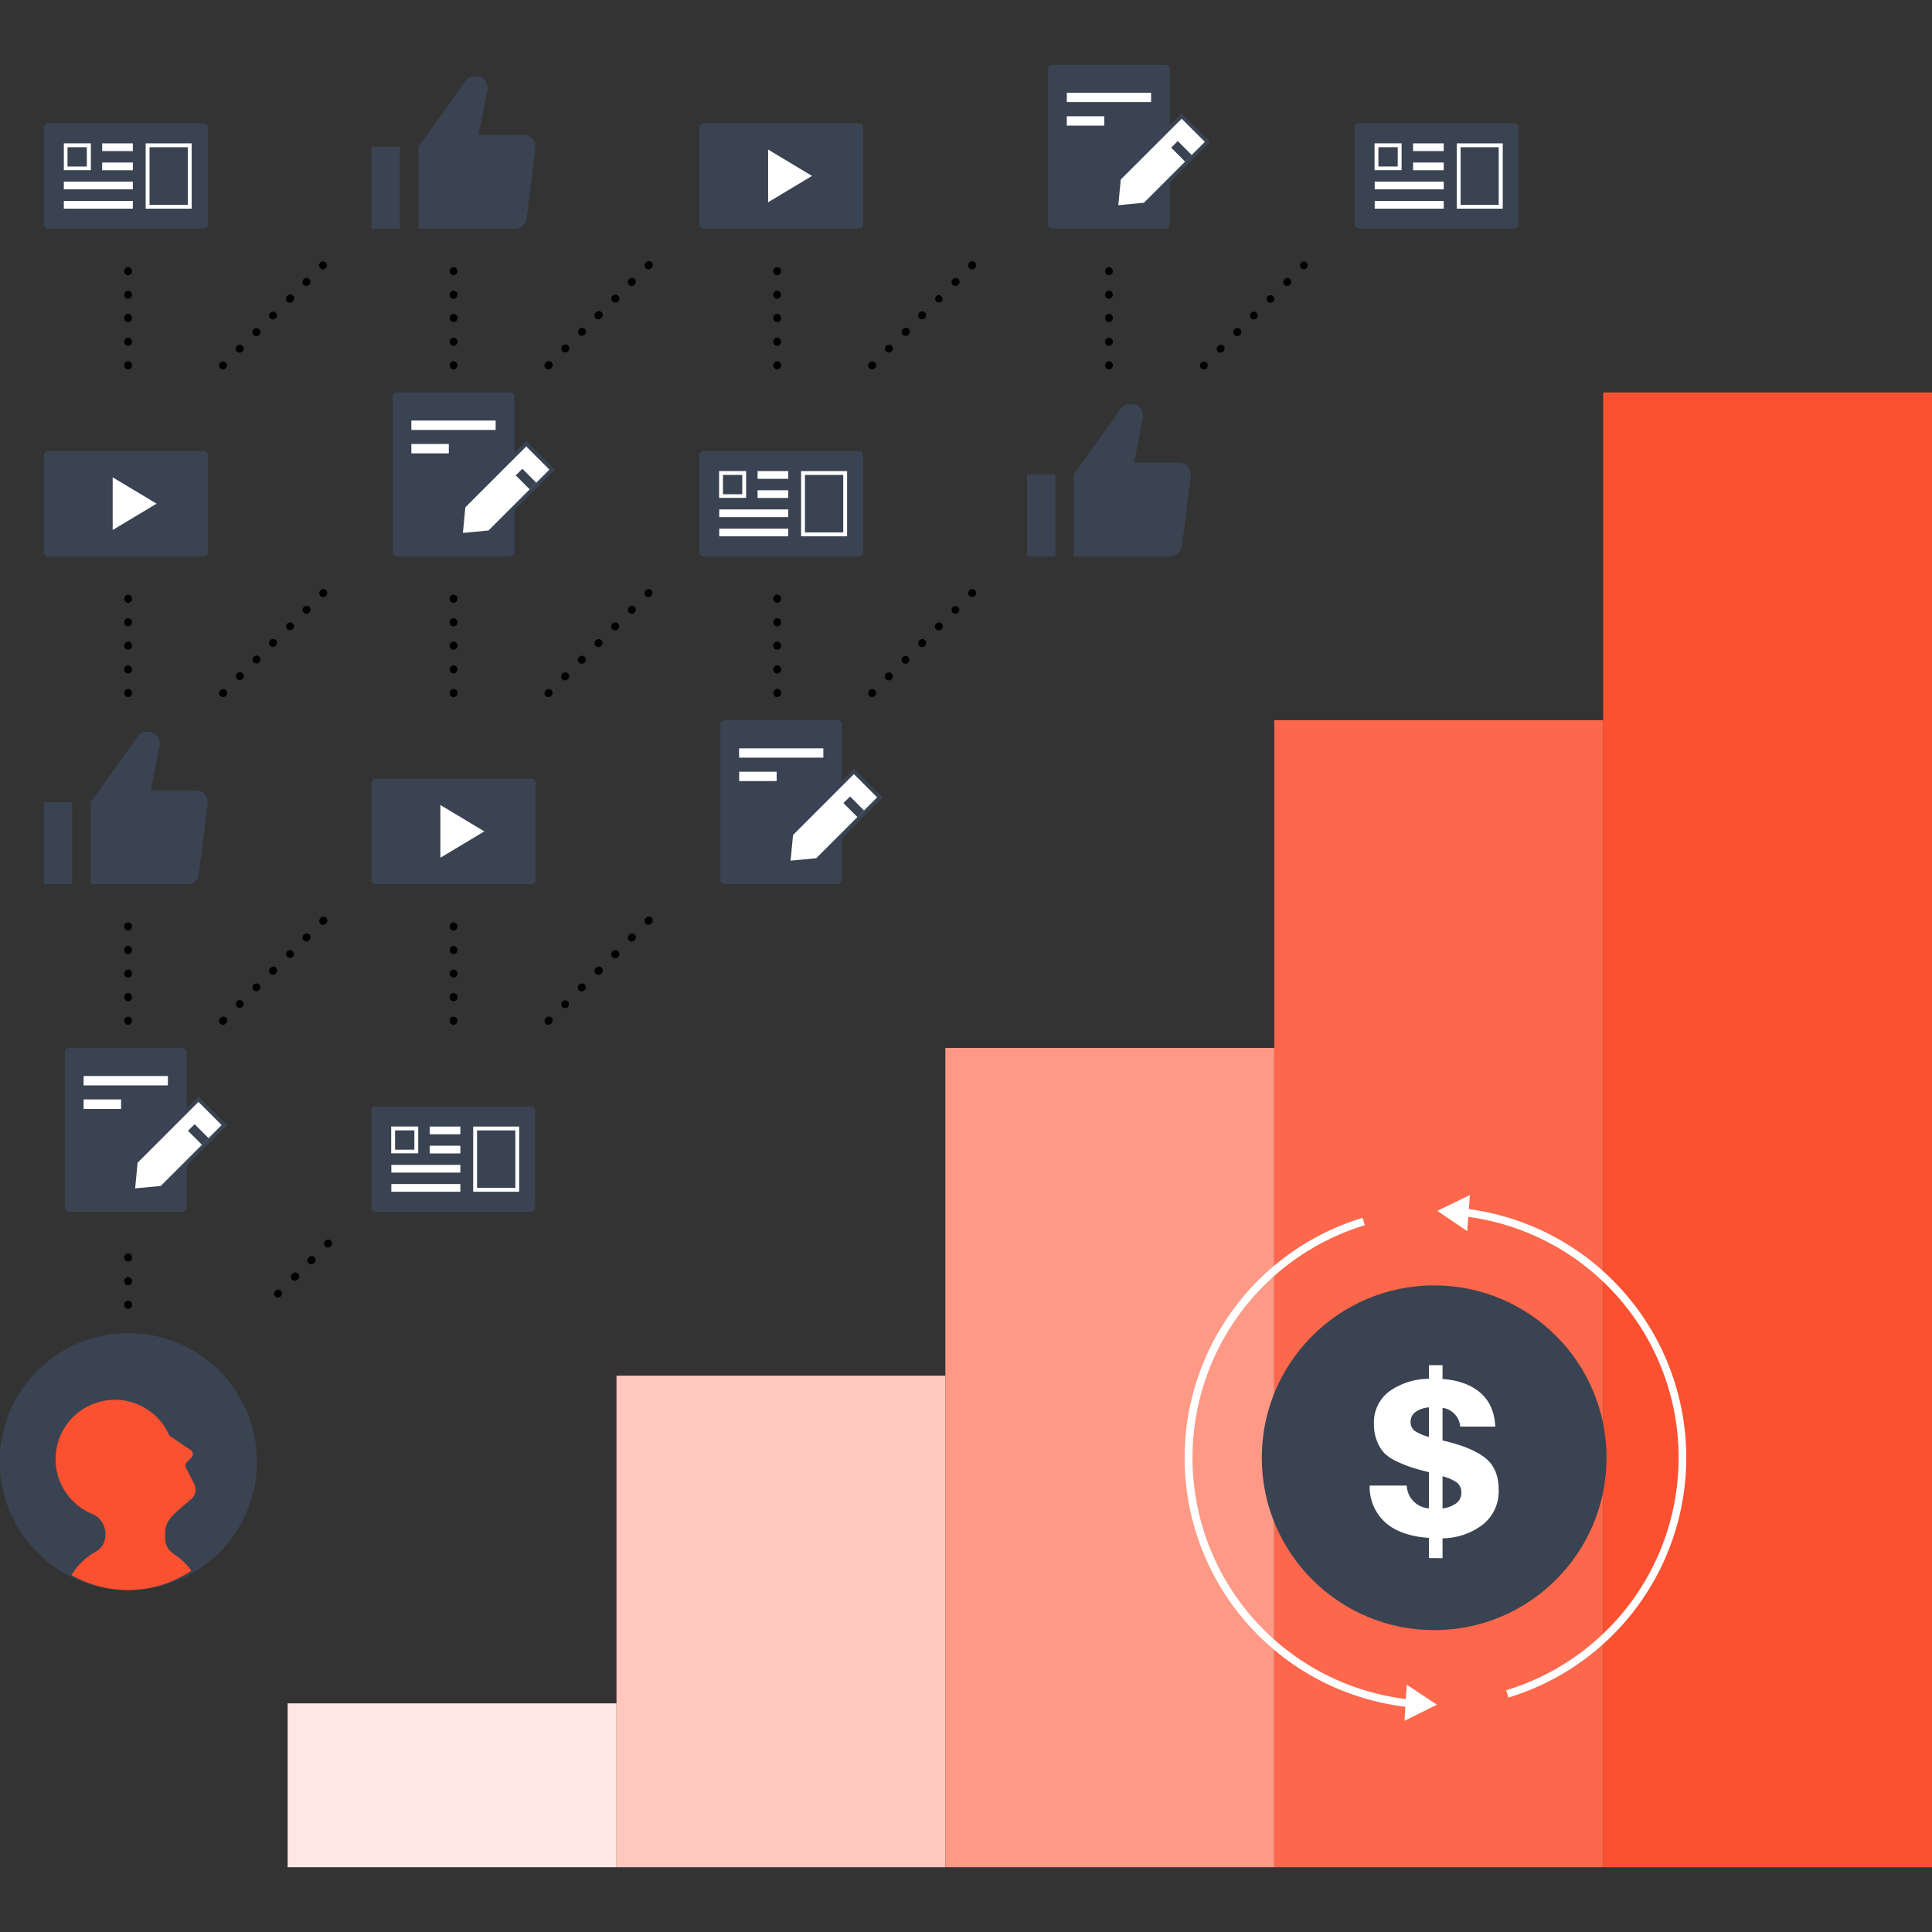 <svg xmlns="http://www.w3.org/2000/svg" id="Layer_1" data-name="Layer 1" viewBox="0 0 500 500"><rect x="0" y="0" width="500" height="500" fill="#333333" stroke="none"/><defs><style>.cls-1{fill:#3a4351;}.cls-2{fill:#fc5130;}.cls-3{fill:#ffe7e3;}.cls-4{fill:#fec8be;}.cls-5{fill:#fe9986;}.cls-6{fill:#fd674b;}.cls-7{fill:#fff;}.cls-8{fill:#010101;}</style></defs><title>Adapt quickly to changing market trends and</title><path class="cls-1" d="M33.24,345a33.28,33.28,0,1,0,33.25,33.28A33.26,33.26,0,0,0,33.24,345Z"></path><path class="cls-2" d="M46.05,390.92l3.47-3a3.18,3.18,0,0,0,.75-3.84l-2.15-4.23a1.34,1.34,0,0,1,.38-1.59l1-1a1.29,1.29,0,0,0-.31-2.1l-5.38-3.63c-.11-.26-.22-.52-.35-.78a15.35,15.35,0,1,0-19.73,21,5.62,5.62,0,0,1,3.55,5.57v.06a4.84,4.84,0,0,1-2.49,4.2,16.73,16.73,0,0,0-6.27,6.05,29.42,29.42,0,0,0,31-1.14,16.9,16.9,0,0,0-4.55-4.32,4.82,4.82,0,0,1-2.23-4v-1.74C42.82,394.2,44.05,392.67,46.05,390.92Z"></path><rect class="cls-3" x="74.44" y="440.83" width="85.11" height="42.41"></rect><rect class="cls-4" x="159.55" y="356.02" width="85.11" height="127.22"></rect><rect class="cls-5" x="244.66" y="271.2" width="85.11" height="212.04"></rect><rect class="cls-6" x="329.78" y="186.39" width="85.13" height="296.85"></rect><rect class="cls-2" x="414.9" y="101.57" width="85.1" height="381.67"></rect><path class="cls-1" d="M135.55,34.93H123.84l2.3-11.52a3,3,0,0,0-3-3.62h-.36A3,3,0,0,0,120,21.62L108.29,38V59.17h25a3,3,0,0,0,3-2.66l2.27-18.17A3,3,0,0,0,135.55,34.93Z"></path><rect class="cls-1" x="96.17" y="37.96" width="7.31" height="21.2"></rect><path class="cls-1" d="M52.66,31.9H12.48A1.07,1.07,0,0,0,11.36,33V58a1.07,1.07,0,0,0,1.12,1.14H52.66A1.07,1.07,0,0,0,53.77,58V33A1.07,1.07,0,0,0,52.66,31.9Z"></path><g id="post"><path class="cls-7" d="M22.47,38.09v5h-5v-5h5m1-1H16.52v6.95h7V37.1Z"></path><path class="cls-7" d="M34.38,47H16.52v2H34.38Z"></path><path class="cls-7" d="M34.38,52H16.52v2H34.38Z"></path><path class="cls-7" d="M34.38,37.1H26.44v2h7.94Z"></path><path class="cls-7" d="M34.38,42.06H26.44v2h7.94Z"></path></g><path class="cls-7" d="M48.61,38.1V53H38.7V38.1h9.91m1-1H37.7V54H49.61V37.1Z"></path><path class="cls-1" d="M391.91,31.9H351.73A1.06,1.06,0,0,0,350.62,33V58a1.06,1.06,0,0,0,1.11,1.14h40.18A1.07,1.07,0,0,0,393,58V33A1.07,1.07,0,0,0,391.91,31.9Z"></path><g id="post-2" data-name="post"><path class="cls-7" d="M361.73,38.09v5h-5v-5h5m1-1h-7v6.95h7V37.1Z"></path><path class="cls-7" d="M373.64,47H355.77v2h17.87Z"></path><path class="cls-7" d="M373.64,52H355.77v2h17.87Z"></path><path class="cls-7" d="M373.64,37.1H365.7v2h7.94Z"></path><path class="cls-7" d="M373.64,42.06H365.7v2h7.94Z"></path></g><path class="cls-7" d="M387.86,38.1V53H378V38.1h9.91m1-1H377V54h11.91V37.1Z"></path><path class="cls-1" d="M52.66,144H12.47a1.06,1.06,0,0,1-1.11-1.14v-25a1.06,1.06,0,0,1,1.11-1.14H52.66a1.07,1.07,0,0,1,1.12,1.14v25A1.07,1.07,0,0,1,52.66,144Z"></path><polygon class="cls-7" points="29.16 123.53 29.16 137.16 40.52 130.35 29.16 123.53"></polygon><path class="cls-1" d="M50.74,204.56H39L41.33,193a3,3,0,0,0-3-3.62H38a3,3,0,0,0-2.79,1.83L23.48,207.59V228.8h25a3,3,0,0,0,3-2.66L53.75,208A3,3,0,0,0,50.74,204.56Z"></path><rect class="cls-1" x="11.36" y="207.59" width="7.32" height="21.2"></rect><path class="cls-1" d="M137.42,286.35H97.24a1.06,1.06,0,0,0-1.11,1.14v25a1.06,1.06,0,0,0,1.11,1.13h40.18a1.06,1.06,0,0,0,1.11-1.13v-25A1.06,1.06,0,0,0,137.42,286.35Z"></path><g id="post-3" data-name="post"><path class="cls-7" d="M107.24,292.54v5h-5v-5h5m1-1h-7v6.94h7v-6.94Z"></path><path class="cls-7" d="M119.14,301.47H101.28v2h17.86Z"></path><path class="cls-7" d="M119.14,306.43H101.28v2h17.86Z"></path><path class="cls-7" d="M119.14,291.55H111.2v2h7.94Z"></path><path class="cls-7" d="M119.14,296.51H111.2v2h7.94Z"></path></g><path class="cls-7" d="M133.37,292.55v14.87h-9.91V292.55h9.91m1-1H122.46v16.87h11.91V291.55Z"></path><circle class="cls-1" cx="371.16" cy="377.27" r="44.61"></circle><path class="cls-7" d="M369.8,403.23V398q-7.23-.47-11.22-3.93a12.42,12.42,0,0,1-4.11-9.61h9.6a6.12,6.12,0,0,0,5.73,5.9V381c-2-.5-3.49-.92-4.57-1.27a33.2,33.2,0,0,1-3.76-1.53,10.89,10.89,0,0,1-3.24-2.17,9.68,9.68,0,0,1-1.88-3.1,11.73,11.73,0,0,1-.78-4.42,10,10,0,0,1,3.94-8.39,17.88,17.88,0,0,1,10.29-3.29v-3.53h3.53v3.58c4.13.31,7.38,1.5,9.78,3.56s3.68,5,3.87,8.76H377.9a5.32,5.32,0,0,0-4.57-4.85v8.44q7.35,1.68,10.93,4.43c2.39,1.83,3.59,4.59,3.59,8.3a10.94,10.94,0,0,1-4.05,9,17.38,17.38,0,0,1-10.47,3.59v5.15Zm0-31.36v-7.63a6.68,6.68,0,0,0-3.5,1.21,3.05,3.05,0,0,0-1.24,2.49,2.77,2.77,0,0,0,1.07,2.37A11.88,11.88,0,0,0,369.8,371.87Zm3.53,18.51a7.35,7.35,0,0,0,3.5-1.3,3.28,3.28,0,0,0,1.36-2.8,3.11,3.11,0,0,0-1.13-2.58,11.31,11.31,0,0,0-3.73-1.64Z"></path><path class="cls-7" d="M365,441.85a64.9,64.9,0,0,1-12.36-126.68l.58,1.91a62.91,62.91,0,0,0,12,122.78Z"></path><polygon class="cls-7" points="364.06 435.99 371.87 441.17 363.48 445.35 364.06 435.99"></polygon><path class="cls-7" d="M390.38,439.35l-.58-1.91a62.9,62.9,0,0,0-11.21-122.69l.23-2a64.9,64.9,0,0,1,11.56,126.58Z"></path><polygon class="cls-7" points="379.72 318.63 371.97 313.36 380.41 309.28 379.72 318.63"></polygon><path class="cls-1" d="M48.3,300.36V312.5A1.16,1.16,0,0,1,47,313.61H18.11a1.16,1.16,0,0,1-1.31-1.11V272.32a1.16,1.16,0,0,1,1.31-1.12H47a1.16,1.16,0,0,1,1.31,1.12v15.91"></path><polygon class="cls-7" points="35.13 300.69 51.36 284.46 58.06 291.17 41.83 307.4 34.42 308.11 35.13 300.69"></polygon><path class="cls-1" d="M51.36,285.17l6,6L41.61,306.92l-6.64.63.64-6.63,11.48-11.48,4.27-4.27m0-1.42-.71.71-4.27,4.27L34.9,300.21l-.25.26,0,.35L34,307.46l-.12,1.2,1.21-.11,6.63-.64.36,0,.25-.26,15.75-15.75.71-.7-.71-.71-6-6-.71-.71Z"></path><path class="cls-7" d="M43.45,278.47H21.64v2.43H43.45Z"></path><g id="mail"><path class="cls-7" d="M31.34,284.53h-9.7V287h9.7Z"></path></g><line class="cls-1" x1="53.15" y1="295.44" x2="49.51" y2="291.8"></line><rect class="cls-1" x="50.12" y="291.05" width="2.42" height="5.14" transform="translate(-192.59 122.29) rotate(-45)"></rect><path class="cls-1" d="M222.29,59.17H182.1A1.06,1.06,0,0,1,181,58V33a1.06,1.06,0,0,1,1.11-1.13h40.19A1.06,1.06,0,0,1,223.41,33V58A1.07,1.07,0,0,1,222.29,59.17Z"></path><polygon class="cls-7" points="198.79 38.71 198.79 52.35 210.15 45.53 198.79 38.71"></polygon><path class="cls-1" d="M302.75,45.92V58.05a1.17,1.17,0,0,1-1.32,1.12H272.56a1.17,1.17,0,0,1-1.32-1.12V17.87c0-.67.53-1.11,1.32-1.11h28.87c.79,0,1.32.44,1.32,1.11V33.78"></path><polygon class="cls-7" points="289.57 46.25 305.81 30.02 312.51 36.72 296.28 52.95 288.86 53.66 289.57 46.25"></polygon><path class="cls-1" d="M305.81,30.72l6,6L296.05,52.47l-6.63.64.63-6.64L301.53,35l4.28-4.27m0-1.41-.71.71-4.27,4.27L289.35,45.77l-.26.25,0,.36L288.42,53l-.11,1.21,1.2-.12,6.64-.63.35,0,.26-.25,15.75-15.75.71-.71-.71-.71-6-6-.7-.71Z"></path><path class="cls-7" d="M297.9,24H276.09v2.42H297.9Z"></path><g id="mail-2" data-name="mail"><path class="cls-7" d="M285.78,30.09h-9.69v2.42h9.69Z"></path></g><line class="cls-1" x1="307.59" y1="40.99" x2="303.96" y2="37.36"></line><rect class="cls-1" x="304.56" y="36.6" width="2.42" height="5.14" transform="translate(61.86 227.69) rotate(-45)"></rect><path class="cls-1" d="M222.28,116.72H182.1a1.06,1.06,0,0,0-1.11,1.13v25A1.06,1.06,0,0,0,182.1,144h40.18a1.06,1.06,0,0,0,1.12-1.13v-25A1.06,1.06,0,0,0,222.28,116.72Z"></path><g id="post-4" data-name="post"><path class="cls-7" d="M192.1,122.91v5h-5v-5h5m1-1h-7v6.94h7v-6.94Z"></path><path class="cls-7" d="M204,131.84H186.14v2H204Z"></path><path class="cls-7" d="M204,136.8H186.14v2H204Z"></path><path class="cls-7" d="M204,121.92h-7.94v2H204Z"></path><path class="cls-7" d="M204,126.88h-7.94v2H204Z"></path></g><path class="cls-7" d="M218.23,122.92v14.87h-9.91V122.92h9.91m1-1H207.32v16.87h11.91V121.92Z"></path><path class="cls-1" d="M305.18,119.75H293.47l2.3-11.52a3,3,0,0,0-3-3.63h-.36a3,3,0,0,0-2.79,1.84l-11.73,16.34V144h25a3,3,0,0,0,3-2.65l2.27-18.18A3,3,0,0,0,305.18,119.75Z"></path><rect class="cls-1" x="265.8" y="122.78" width="7.31" height="21.2"></rect><path class="cls-1" d="M133.12,130.73v12.14c0,.66-.53,1.11-1.32,1.11H102.93c-.79,0-1.32-.45-1.32-1.11V102.69a1.17,1.17,0,0,1,1.32-1.12H131.8a1.17,1.17,0,0,1,1.32,1.12V118.6"></path><polygon class="cls-7" points="119.94 131.06 136.18 114.83 142.88 121.53 126.65 137.77 119.23 138.48 119.94 131.06"></polygon><path class="cls-1" d="M136.18,115.54l6,6-15.75,15.75-6.63.63.63-6.63,11.48-11.48,4.28-4.27m0-1.42-.71.71-4.27,4.27-11.48,11.48-.26.26,0,.35-.64,6.64-.11,1.2,1.2-.11,6.64-.64.35,0,.26-.26,15.75-15.75.71-.7-.71-.71-6-6-.7-.71Z"></path><path class="cls-7" d="M128.27,108.84H106.46v2.43h21.81Z"></path><g id="mail-3" data-name="mail"><path class="cls-7" d="M116.15,114.9h-9.69v2.43h9.69Z"></path></g><line class="cls-1" x1="137.96" y1="125.81" x2="134.33" y2="122.17"></line><rect class="cls-1" x="134.93" y="121.42" width="2.42" height="5.14" transform="translate(-47.8 132.58) rotate(-45)"></rect><path class="cls-1" d="M137.48,228.8H97.29a1.07,1.07,0,0,1-1.12-1.14v-25a1.06,1.06,0,0,1,1.12-1.13h40.19a1.06,1.06,0,0,1,1.11,1.13v25A1.07,1.07,0,0,1,137.48,228.8Z"></path><polygon class="cls-7" points="113.97 208.34 113.97 221.98 125.34 215.16 113.97 208.34"></polygon><path class="cls-1" d="M217.93,215.55v12.13a1.16,1.16,0,0,1-1.31,1.12H187.74a1.16,1.16,0,0,1-1.31-1.12V187.5c0-.67.52-1.11,1.31-1.11h28.88c.79,0,1.31.44,1.31,1.11v15.91"></path><polygon class="cls-7" points="204.76 215.88 220.99 199.65 227.69 206.35 211.46 222.58 204.05 223.29 204.76 215.88"></polygon><path class="cls-1" d="M221,200.35l6,6L211.24,222.1l-6.64.64.64-6.64,11.48-11.48,4.27-4.27m0-1.41-.71.71L216,203.92,204.53,215.4l-.25.25,0,.36-.63,6.63-.12,1.21,1.21-.12,6.63-.63.36,0,.25-.25,15.75-15.75.71-.71-.71-.71-6-6-.71-.71Z"></path><path class="cls-7" d="M213.08,193.66H191.27v2.42h21.81Z"></path><g id="mail-4" data-name="mail"><path class="cls-7" d="M201,199.72h-9.7v2.42H201Z"></path></g><line class="cls-1" x1="222.78" y1="210.62" x2="219.14" y2="206.99"></line><rect class="cls-1" x="219.75" y="206.23" width="2.42" height="5.14" transform="translate(-82.93 217.4) rotate(-45)"></rect><path class="cls-8" d="M71.92,335.81a1,1,0,0,1-.71-.29,1,1,0,0,1,0-1.41l.07-.07a1,1,0,0,1,1.42,0,1,1,0,0,1,0,1.41l-.07.07A1,1,0,0,1,71.92,335.81Zm4.33-4.36a1,1,0,0,1-.69-.27,1,1,0,0,1,0-1.38l.07-.07A1,1,0,1,1,77,331.14,1.08,1.08,0,0,1,76.25,331.45Zm4.3-4.26a1,1,0,0,1-.71-1.71l.07-.07a1,1,0,1,1,1.41,1.41l-.07.08A1,1,0,0,1,80.55,327.19Zm4.31-4.32a1,1,0,0,1-.71-.29,1,1,0,0,1,0-1.41l.07-.07a1,1,0,0,1,1.42,0,1,1,0,0,1,0,1.41l-.07.07A1,1,0,0,1,84.86,322.87Z"></path><path class="cls-8" d="M33.16,338.72a1,1,0,0,1-1-1v-.1a1,1,0,0,1,2,0v.1A1,1,0,0,1,33.16,338.72Zm0-6.1a1,1,0,0,1-1-1v-.1a1,1,0,0,1,2,0v.1A1,1,0,0,1,33.16,332.62Zm0-6.15a1,1,0,0,1-1-1v-.1a1,1,0,0,1,2,0A1,1,0,0,1,33.16,326.47Z"></path><path class="cls-8" d="M57.7,265.22a1,1,0,0,1-.7-1.71l.07-.07a1,1,0,1,1,1.41,1.41l-.07.07A1,1,0,0,1,57.7,265.22ZM62,260.85a1,1,0,0,1-.72-1.65l.07-.07a1,1,0,0,1,1.41,0,1,1,0,0,1,0,1.42A1.12,1.12,0,0,1,62,260.85Zm4.32-4.31a1,1,0,0,1-.73-1.66l.07-.07a1,1,0,0,1,1.42,0,1,1,0,0,1,0,1.41A1.08,1.08,0,0,1,66.35,256.54Zm4.29-4.26a1,1,0,0,1-.7-1.71l.07-.07a1,1,0,1,1,1.41,1.41l-.07.07A1,1,0,0,1,70.64,252.28ZM75,247.91a1,1,0,0,1-.72-1.65l.07-.07a1,1,0,0,1,1.41,0,1,1,0,0,1,0,1.42A1.12,1.12,0,0,1,75,247.91Zm4.3-4.26a1,1,0,0,1-.71-.29,1,1,0,0,1,0-1.42l.07-.07a1,1,0,1,1,1.42,1.42l-.07.07A1,1,0,0,1,79.27,243.65Zm4.31-4.31a1,1,0,0,1-.7-1.71l.07-.07A1,1,0,1,1,84.36,239l-.07.07A1,1,0,0,1,83.58,239.34Z"></path><path class="cls-8" d="M33.16,265.22a1,1,0,0,1-1-1v-.1a1,1,0,0,1,2,0v.1A1,1,0,0,1,33.16,265.22Zm0-6.1a1,1,0,0,1-1-1V258a1,1,0,0,1,2,0v.1A1,1,0,0,1,33.16,259.12Zm0-6.15a1,1,0,0,1-1-.95v-.1a1,1,0,0,1,2,0A1,1,0,0,1,33.16,253Zm0-6.05a1,1,0,0,1-1-1v-.1a1,1,0,0,1,2,0v.1A1,1,0,0,1,33.16,246.92Zm0-6.1a1,1,0,0,1-1-1v-.1a1,1,0,0,1,2,0v.1A1,1,0,0,1,33.16,240.82Z"></path><path class="cls-8" d="M141.92,265.22a1,1,0,0,1-.71-.3,1,1,0,0,1,0-1.41l.08-.07a1,1,0,1,1,1.41,1.41l-.07.07A1,1,0,0,1,141.92,265.22Zm4.32-4.32a1,1,0,0,1-.71-.29,1,1,0,0,1,0-1.41l.07-.07a1,1,0,0,1,1.41,1.41l-.07.07A1,1,0,0,1,146.24,260.9Zm4.31-4.31a1,1,0,0,1-.71-.29,1,1,0,0,1,0-1.42l.07-.07a1,1,0,0,1,1.42,1.42l-.07.07A1,1,0,0,1,150.55,256.59Zm4.31-4.31a1,1,0,0,1-.71-.3,1,1,0,0,1,0-1.41l.08-.07a1,1,0,1,1,1.41,1.41l-.07.07A1,1,0,0,1,154.86,252.28Zm4.32-4.32a1,1,0,0,1-.71-.29,1,1,0,0,1,0-1.41l.07-.07A1,1,0,1,1,160,247.6l-.07.07A1,1,0,0,1,159.18,248Zm4.31-4.31a1,1,0,0,1-.71-.29,1,1,0,0,1,0-1.42l.07-.07a1,1,0,1,1,1.42,1.42l-.07.07A1,1,0,0,1,163.49,243.65Zm4.31-4.31a1,1,0,0,1-.71-.3,1,1,0,0,1,0-1.41l.08-.07a1,1,0,1,1,1.41,1.41l-.07.07A1,1,0,0,1,167.8,239.34Z"></path><path class="cls-8" d="M117.38,265.22a1,1,0,0,1-1-1v-.1a1,1,0,0,1,2,0v.1A1,1,0,0,1,117.38,265.22Zm0-6.1a1,1,0,0,1-1-1V258a1,1,0,0,1,2,0v.1A1,1,0,0,1,117.38,259.12Zm0-6.15a1,1,0,0,1-1-.95v-.1a1,1,0,1,1,2,0A1,1,0,0,1,117.38,253Zm0-6.05a1,1,0,0,1-1-1v-.1a1,1,0,0,1,2,0v.1A1,1,0,0,1,117.38,246.92Zm0-6.1a1,1,0,0,1-1-1v-.1a1,1,0,0,1,2,0v.1A1,1,0,0,1,117.38,240.82Z"></path><path class="cls-8" d="M57.7,180.4a1,1,0,0,1-.7-.29,1,1,0,0,1,0-1.41l.07-.08a1,1,0,0,1,1.41,0,1,1,0,0,1,0,1.42l-.07.07A1,1,0,0,1,57.7,180.4ZM62,176a.93.93,0,0,1-.68-.28,1,1,0,0,1,0-1.38l.07-.07a1,1,0,0,1,1.42,1.41A1.09,1.09,0,0,1,62,176Zm4.32-4.32a1,1,0,0,1-.7-.28,1,1,0,0,1,0-1.37l.07-.07a1,1,0,0,1,1.42,0,1,1,0,0,1,0,1.41A1,1,0,0,1,66.35,171.72Zm4.29-4.26a1,1,0,0,1-.7-.29,1,1,0,0,1,0-1.41l.07-.08a1,1,0,0,1,1.41,0,1,1,0,0,1,0,1.42l-.07.07A1,1,0,0,1,70.64,167.46ZM75,163.1a.93.93,0,0,1-.68-.28,1,1,0,0,1,0-1.38l.07-.07a1,1,0,0,1,1.42,1.41A1.09,1.09,0,0,1,75,163.1Zm4.3-4.26a1,1,0,0,1-.71-1.71l.07-.07a1,1,0,0,1,1.42,0,1,1,0,0,1,0,1.41l-.07.07A1,1,0,0,1,79.27,158.84Zm4.31-4.32a1,1,0,0,1-.7-.29,1,1,0,0,1,0-1.42l.07-.07a1,1,0,0,1,1.41,0,1,1,0,0,1,0,1.42l-.07.07A1,1,0,0,1,83.58,154.52Z"></path><path class="cls-8" d="M33.16,180.4a1,1,0,0,1-1-1v-.1a1,1,0,0,1,2,0v.1A1,1,0,0,1,33.16,180.4Zm0-6.1a1,1,0,0,1-1-1v-.1a1,1,0,0,1,2,0v.1A1,1,0,0,1,33.16,174.3Zm0-6.15a1,1,0,0,1-1-1v-.1a1,1,0,0,1,2,0A1,1,0,0,1,33.16,168.15Zm0-6.05a1,1,0,0,1-1-1V161a1,1,0,0,1,2,0v.1A1,1,0,0,1,33.16,162.1Zm0-6.1a1,1,0,0,1-1-1v-.1a1,1,0,0,1,2,0v.1A1,1,0,0,1,33.16,156Z"></path><path class="cls-8" d="M141.92,180.4a1,1,0,0,1-.71-.29,1,1,0,0,1,0-1.41l.08-.08a1,1,0,0,1,1.41,0,1,1,0,0,1,0,1.42l-.07.07A1,1,0,0,1,141.92,180.4Zm4.32-4.31a1,1,0,0,1-.71-1.71l.07-.07a1,1,0,0,1,1.41,0,1,1,0,0,1,0,1.42l-.07.07A1,1,0,0,1,146.24,176.09Zm4.31-4.31a1,1,0,0,1-.71-1.71l.07-.07a1,1,0,0,1,1.42,0,1,1,0,0,1,0,1.41l-.07.07A1,1,0,0,1,150.55,171.78Zm4.31-4.32a1,1,0,0,1-.71-.29,1,1,0,0,1,0-1.41l.08-.08a1,1,0,0,1,1.41,0,1,1,0,0,1,0,1.42l-.07.07A1,1,0,0,1,154.86,167.46Zm4.32-4.31a1,1,0,0,1-.71-1.71l.07-.07a1,1,0,0,1,1.41,0,1,1,0,0,1,0,1.42l-.07.07A1,1,0,0,1,159.18,163.15Zm4.31-4.31a1,1,0,0,1-.71-1.71l.07-.07a1,1,0,0,1,1.42,0,1,1,0,0,1,0,1.41l-.07.07A1,1,0,0,1,163.49,158.84Zm4.31-4.32a1,1,0,0,1-.71-.29,1,1,0,0,1,0-1.41l.08-.08a1,1,0,0,1,1.41,0,1,1,0,0,1,0,1.42l-.07.07A1,1,0,0,1,167.8,154.52Z"></path><path class="cls-8" d="M117.38,180.4a1,1,0,0,1-1-1v-.1a1,1,0,0,1,2,0v.1A1,1,0,0,1,117.38,180.4Zm0-6.1a1,1,0,0,1-1-1v-.1a1,1,0,0,1,2,0v.1A1,1,0,0,1,117.38,174.3Zm0-6.15a1,1,0,0,1-1-1v-.1a1,1,0,0,1,2,0A1,1,0,0,1,117.38,168.15Zm0-6.05a1,1,0,0,1-1-1V161a1,1,0,0,1,2,0v.1A1,1,0,0,1,117.38,162.1Zm0-6.1a1,1,0,0,1-1-1v-.1a1,1,0,1,1,2,0v.1A1,1,0,0,1,117.38,156Z"></path><path class="cls-8" d="M225.69,180.4a1,1,0,0,1-.71-.29,1,1,0,0,1,0-1.41l.07-.08a1,1,0,0,1,1.41,1.42l-.07.07A1,1,0,0,1,225.69,180.4Zm4.31-4.31a1,1,0,0,1-.71-.29,1,1,0,0,1,0-1.42l.07-.07a1,1,0,0,1,1.42,1.42l-.07.07A1,1,0,0,1,230,176.09Zm4.31-4.31a1,1,0,0,1-.7-.3,1,1,0,0,1,0-1.41l.07-.07a1,1,0,0,1,1.41,1.41l-.07.07A1,1,0,0,1,234.31,171.78Zm4.32-4.32a1,1,0,0,1-.71-.29,1,1,0,0,1,0-1.41l.07-.08a1,1,0,0,1,1.41,1.42l-.07.07A1,1,0,0,1,238.63,167.46Zm4.31-4.31a1,1,0,0,1-.71-.29,1,1,0,0,1,0-1.42l.07-.07a1,1,0,0,1,1.42,1.42l-.07.07A1,1,0,0,1,242.94,163.15Zm4.31-4.31a1,1,0,0,1-.7-.3,1,1,0,0,1,0-1.41l.07-.07a1,1,0,0,1,1.41,1.41l-.07.07A1,1,0,0,1,247.25,158.84Zm4.32-4.32a1,1,0,0,1-.71-.29,1,1,0,0,1,0-1.41l.07-.08a1,1,0,0,1,1.41,1.42l-.07.07A1,1,0,0,1,251.57,154.52Z"></path><path class="cls-8" d="M201.14,180.4a1,1,0,0,1-1-1v-.1a1,1,0,0,1,2,0v.1A1,1,0,0,1,201.14,180.4Zm0-6.1a1,1,0,0,1-1-1v-.1a1,1,0,0,1,2,0v.1A1,1,0,0,1,201.14,174.3Zm0-6.15a1,1,0,0,1-1-1v-.1a1,1,0,0,1,2,0A1,1,0,0,1,201.14,168.15Zm0-6.05a1,1,0,0,1-1-1V161a1,1,0,0,1,2,0v.1A1,1,0,0,1,201.14,162.1Zm0-6.1a1,1,0,0,1-1-1v-.1a1,1,0,1,1,2,0v.1A1,1,0,0,1,201.14,156Z"></path><path class="cls-8" d="M57.7,95.59a1,1,0,0,1-.7-1.71l.07-.07a1,1,0,0,1,1.41,1.41l-.07.07A1,1,0,0,1,57.7,95.59ZM62,91.27a1,1,0,0,1-.71-.29,1,1,0,0,1,0-1.41l.07-.07a1,1,0,0,1,1.41,0,1,1,0,0,1,0,1.41l-.07.07A1,1,0,0,1,62,91.27ZM66.33,87a1,1,0,0,1-.71-.29,1,1,0,0,1,0-1.42l.07-.07a1,1,0,1,1,1.42,1.42l-.07.07A1,1,0,0,1,66.33,87Zm4.31-4.31a1,1,0,0,1-.7-1.71l.07-.07a1,1,0,0,1,1.41,1.41l-.07.07A1,1,0,0,1,70.64,82.65ZM75,78.33a1,1,0,0,1-.71-.29,1,1,0,0,1,0-1.41l.07-.07A1,1,0,1,1,75.73,78l-.07.07A1,1,0,0,1,75,78.33ZM79.27,74a1,1,0,0,1-.71-.29,1,1,0,0,1,0-1.42l.07-.07a1,1,0,1,1,1.42,1.42l-.07.07A1,1,0,0,1,79.27,74Zm4.31-4.31a1,1,0,0,1-.7-1.71l.07-.07a1,1,0,0,1,1.41,1.41l-.07.07A1,1,0,0,1,83.58,69.71Z"></path><path class="cls-8" d="M33.16,95.59a1,1,0,0,1-1-1v-.1a1,1,0,0,1,2,0v.1A1,1,0,0,1,33.16,95.59Zm0-6.1a1,1,0,0,1-1-1v-.1a1,1,0,0,1,2,0v.1A1,1,0,0,1,33.16,89.49Zm0-6.15a1,1,0,0,1-1-1v-.1a1,1,0,0,1,2,0A1,1,0,0,1,33.16,83.34Zm0-6a1,1,0,0,1-1-1v-.1a1,1,0,0,1,2,0v.1A1,1,0,0,1,33.16,77.29Zm0-6.1a1,1,0,0,1-1-1v-.1a1,1,0,0,1,2,0v.1A1,1,0,0,1,33.16,71.19Z"></path><path class="cls-8" d="M141.92,95.59a1,1,0,0,1-.71-.3,1,1,0,0,1,0-1.41l.08-.07a1,1,0,1,1,1.41,1.41l-.07.07A1,1,0,0,1,141.92,95.59Zm4.33-4.37a1,1,0,0,1-.72-1.66l.07-.07A1,1,0,1,1,147,90.91,1,1,0,0,1,146.25,91.22Zm4.32-4.31a1,1,0,0,1-.73-1.65l.07-.07a1,1,0,1,1,1.42,1.4A1.09,1.09,0,0,1,150.57,86.91Zm4.29-4.26a1,1,0,0,1-.71-.3,1,1,0,0,1,0-1.41l.08-.07a1,1,0,1,1,1.41,1.41l-.07.07A1,1,0,0,1,154.86,82.65Zm4.33-4.37a1,1,0,0,1-.72-1.66l.07-.07A1,1,0,1,1,160,78,1,1,0,0,1,159.19,78.28Zm4.3-4.26a1,1,0,0,1-.71-.29,1,1,0,0,1,0-1.42l.07-.07a1,1,0,1,1,1.42,1.42l-.07.07A1,1,0,0,1,163.49,74Zm4.31-4.31a1,1,0,0,1-.7-1.71l.07-.07a1,1,0,1,1,1.41,1.41l-.07.07A1,1,0,0,1,167.8,69.71Z"></path><path class="cls-8" d="M117.38,95.59a1,1,0,0,1-1-1v-.1a1,1,0,0,1,2,0v.1A1,1,0,0,1,117.38,95.59Zm0-6.1a1,1,0,0,1-1-1v-.1a1,1,0,1,1,2,0v.1A1,1,0,0,1,117.38,89.49Zm0-6.15a1,1,0,0,1-1-1v-.1a1,1,0,0,1,2,0A1,1,0,0,1,117.38,83.34Zm0-6a1,1,0,0,1-1-1v-.1a1,1,0,0,1,2,0v.1A1,1,0,0,1,117.38,77.29Zm0-6.1a1,1,0,0,1-1-1v-.1a1,1,0,0,1,2,0v.1A1,1,0,0,1,117.38,71.19Z"></path><path class="cls-8" d="M225.69,95.59a1,1,0,0,1-.71-1.71l.07-.07a1,1,0,0,1,1.41,0,1,1,0,0,1,0,1.41l-.07.07A1,1,0,0,1,225.69,95.59ZM230,91.22a.94.94,0,0,1-.69-.28,1,1,0,0,1,0-1.38l.07-.07a1,1,0,0,1,1.41,1.42A1.07,1.07,0,0,1,230,91.22Zm4.31-4.31a1,1,0,0,1-.69-.28,1,1,0,0,1,0-1.37l.07-.07a1,1,0,1,1,1.42,1.4A1.05,1.05,0,0,1,234.33,86.91Zm4.3-4.26a1,1,0,0,1-.71-1.71l.07-.07a1,1,0,0,1,1.41,0,1,1,0,0,1,0,1.41l-.07.07A1,1,0,0,1,238.63,82.65ZM243,78.28a.94.94,0,0,1-.69-.28,1,1,0,0,1,0-1.38l.07-.07A1,1,0,0,1,243.72,78,1.07,1.07,0,0,1,243,78.28ZM247.25,74a1,1,0,0,1-.7-1.71l.07-.07a1,1,0,0,1,1.41,0,1,1,0,0,1,0,1.42l-.07.07A1,1,0,0,1,247.25,74Zm4.32-4.31a1,1,0,0,1-.71-1.71l.07-.07a1,1,0,0,1,1.42,0,1,1,0,0,1,0,1.41l-.08.07A1,1,0,0,1,251.57,69.71Z"></path><path class="cls-8" d="M201.14,95.59a1,1,0,0,1-1-1v-.1a1,1,0,0,1,2,0v.1A1,1,0,0,1,201.14,95.59Zm0-6.1a1,1,0,0,1-1-1v-.1a1,1,0,1,1,2,0v.1A1,1,0,0,1,201.14,89.49Zm0-6.15a1,1,0,0,1-1-1v-.1a1,1,0,0,1,2,0A1,1,0,0,1,201.14,83.34Zm0-6a1,1,0,0,1-1-1v-.1a1,1,0,0,1,2,0v.1A1,1,0,0,1,201.14,77.29Zm0-6.1a1,1,0,0,1-1-1v-.1a1,1,0,0,1,2,0v.1A1,1,0,0,1,201.14,71.19Z"></path><path class="cls-8" d="M311.55,95.59a1,1,0,0,1-.7-1.71l.07-.07a1,1,0,0,1,1.41,1.41l-.07.07A1,1,0,0,1,311.55,95.59Zm4.32-4.32a1,1,0,0,1-.71-.29,1,1,0,0,1,0-1.41l.07-.07a1,1,0,0,1,1.41,0,1,1,0,0,1,0,1.41l-.07.07A1,1,0,0,1,315.87,91.27ZM320.18,87a1,1,0,0,1-.71-.29,1,1,0,0,1,0-1.42l.07-.07A1,1,0,0,1,321,86.6l-.07.07A1,1,0,0,1,320.18,87Zm4.31-4.31a1,1,0,0,1-.7-1.71l.07-.07a1,1,0,0,1,1.41,1.41l-.07.07A1,1,0,0,1,324.49,82.65Zm4.32-4.32a1,1,0,0,1-.71-.29,1,1,0,0,1,0-1.41l.07-.07A1,1,0,0,1,329.58,78l-.07.07A1,1,0,0,1,328.81,78.33ZM333.12,74a1,1,0,0,1-.71-.29,1,1,0,0,1,0-1.42l.07-.07a1,1,0,1,1,1.42,1.42l-.07.07A1,1,0,0,1,333.12,74Zm4.31-4.31a1,1,0,0,1-.7-1.71l.07-.07a1,1,0,0,1,1.41,1.41l-.07.07A1,1,0,0,1,337.43,69.71Z"></path><path class="cls-8" d="M287,95.59a1,1,0,0,1-1-1v-.1a1,1,0,0,1,2,0v.1A1,1,0,0,1,287,95.59Zm0-6.1a1,1,0,0,1-1-1v-.1a1,1,0,1,1,2,0v.1A1,1,0,0,1,287,89.49Zm0-6.15a1,1,0,0,1-1-1v-.1a1,1,0,0,1,2,0A1,1,0,0,1,287,83.34Zm0-6a1,1,0,0,1-1-1v-.1a1,1,0,0,1,2,0v.1A1,1,0,0,1,287,77.29Zm0-6.1a1,1,0,0,1-1-1v-.1a1,1,0,0,1,2,0v.1A1,1,0,0,1,287,71.19Z"></path></svg>